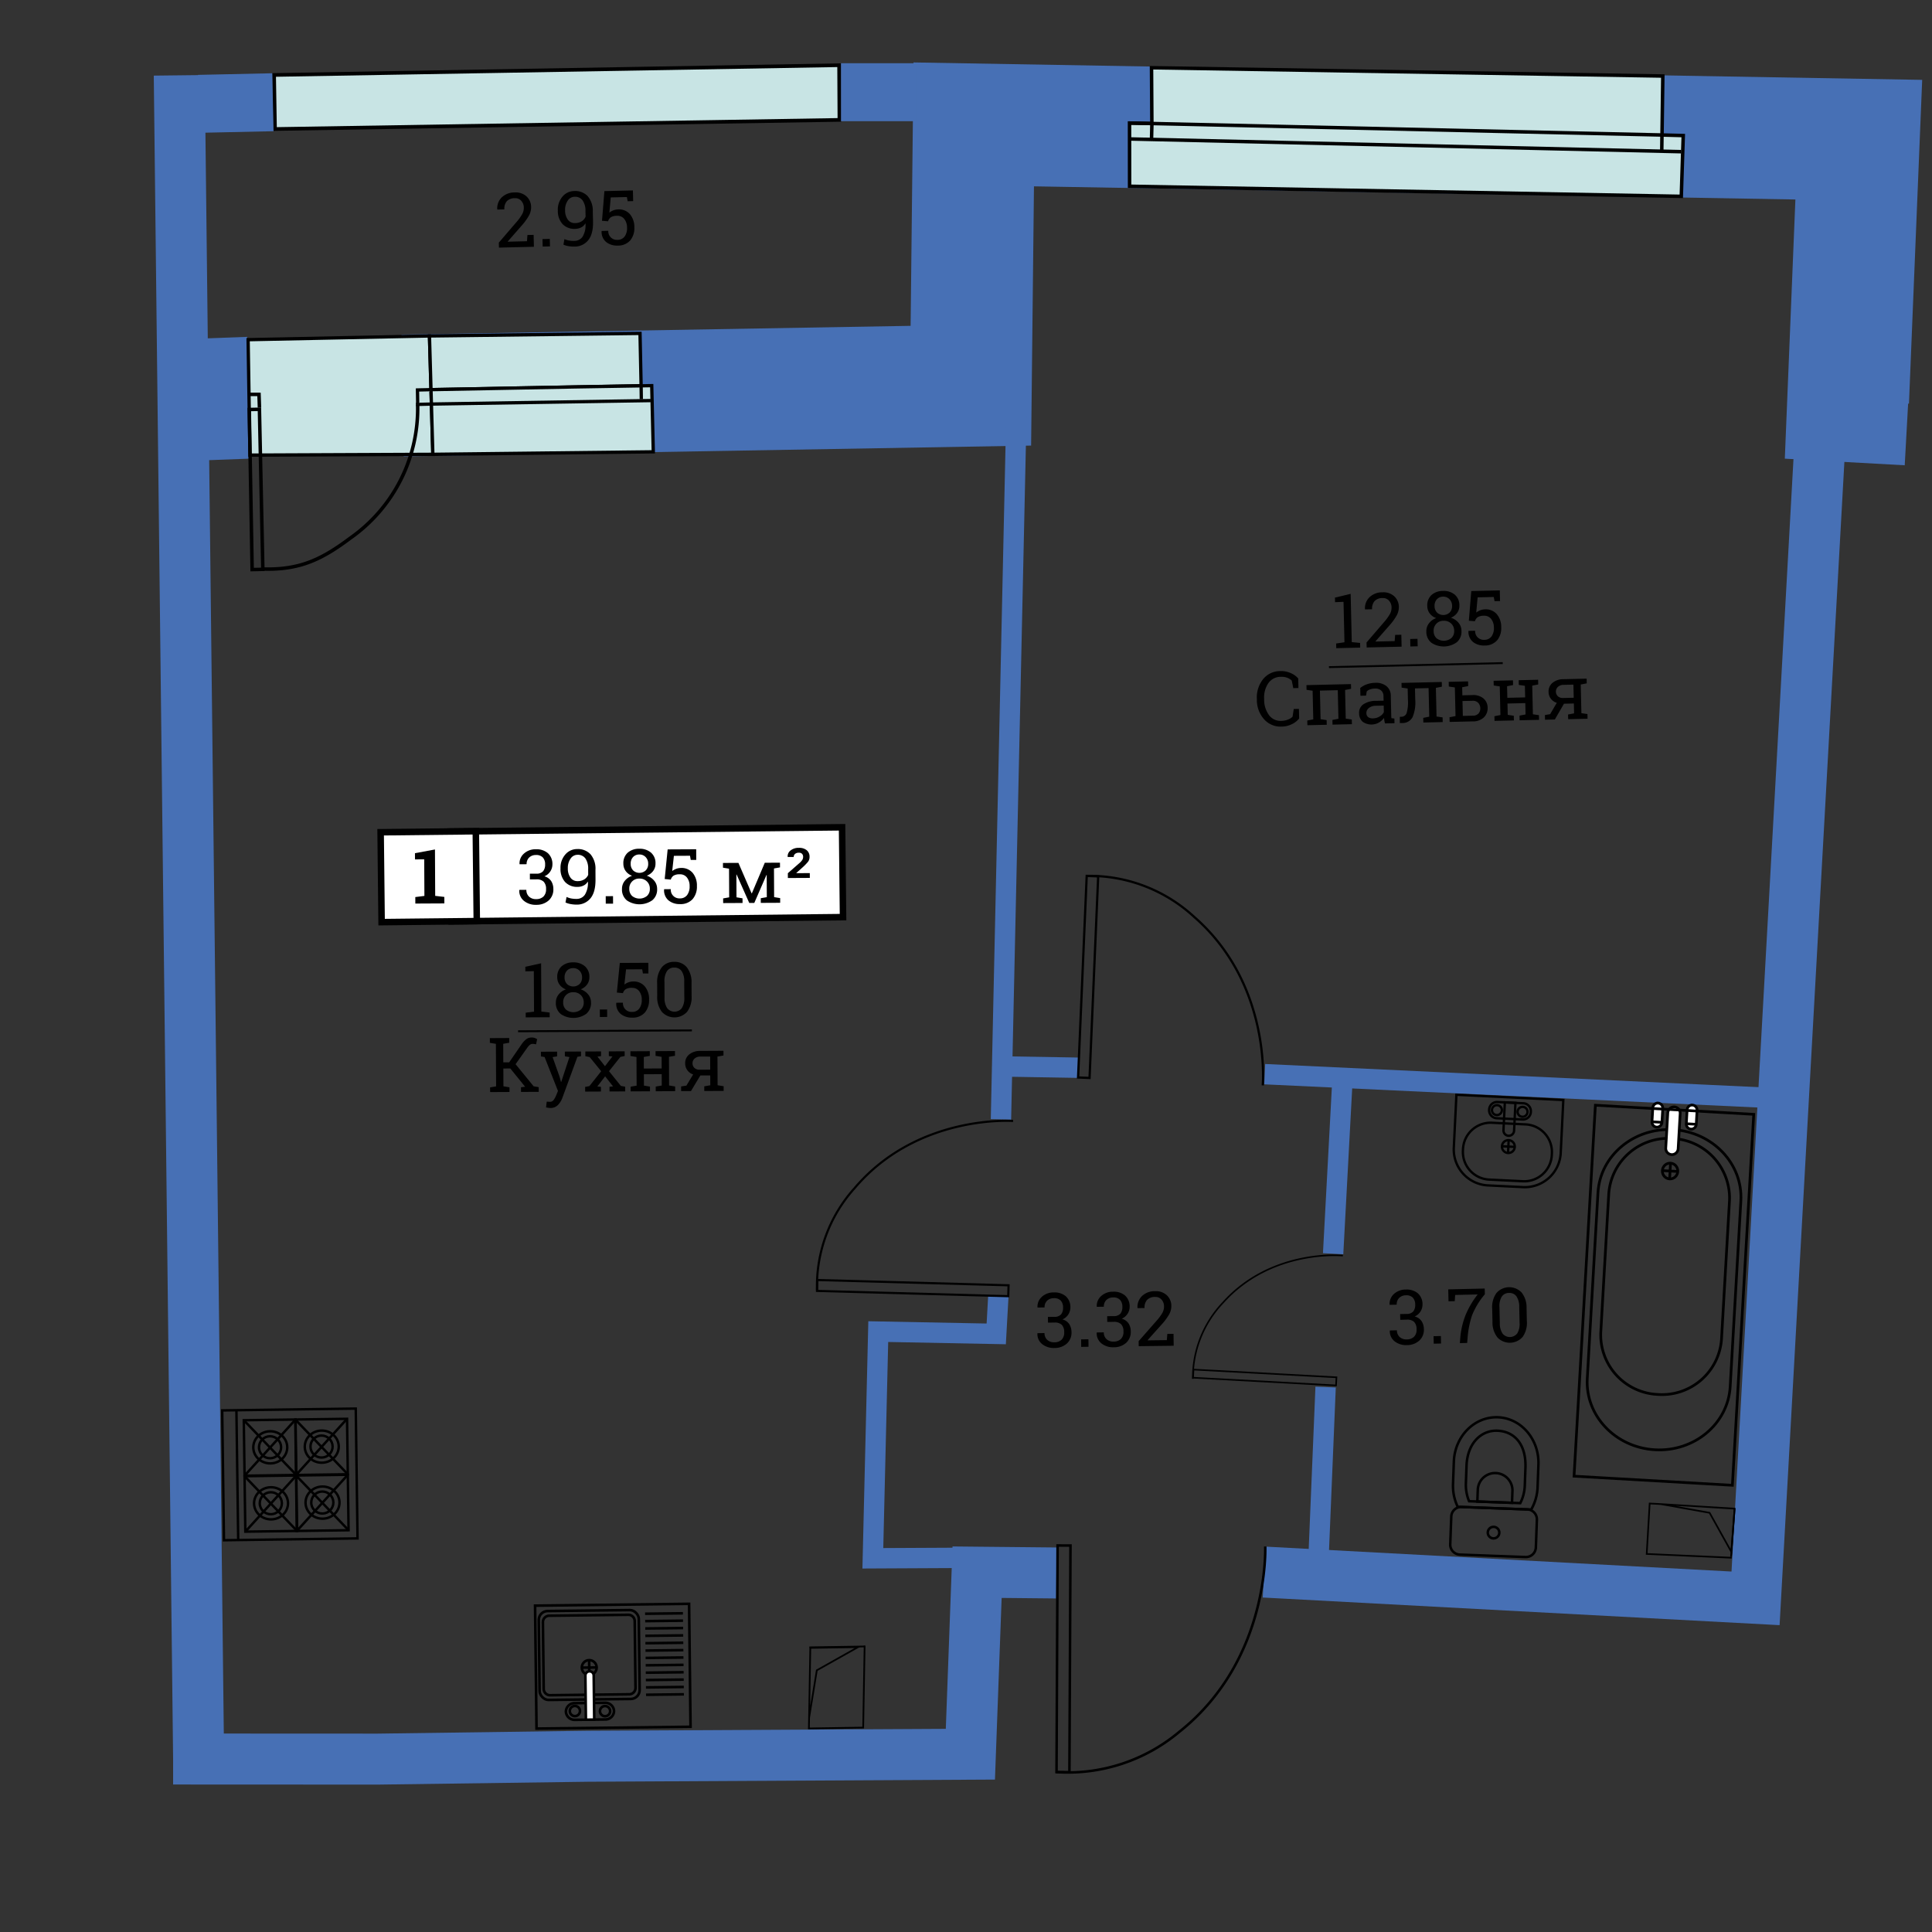 <svg id="Слой_1" data-name="Слой 1" xmlns="http://www.w3.org/2000/svg" viewBox="0 0 600 600"><rect x="0" y="0" width="600" height="600" fill="#333333" stroke="none"/><defs><style>.cls-1,.cls-10,.cls-11,.cls-12,.cls-14,.cls-15,.cls-16,.cls-17,.cls-18,.cls-2,.cls-20,.cls-22,.cls-24,.cls-25,.cls-26,.cls-3,.cls-7,.cls-8,.cls-9{fill:none;}.cls-1,.cls-2,.cls-26,.cls-3{stroke:#4770b5;}.cls-1,.cls-10,.cls-11,.cls-12,.cls-13,.cls-14,.cls-15,.cls-16,.cls-17,.cls-18,.cls-19,.cls-2,.cls-20,.cls-22,.cls-23,.cls-24,.cls-25,.cls-26,.cls-3,.cls-4,.cls-5,.cls-6,.cls-7,.cls-8,.cls-9{stroke-miterlimit:10;}.cls-1{stroke-width:37.826px;}.cls-2{stroke-width:15.833px;}.cls-3{stroke-width:6.322px;}.cls-4,.cls-5,.cls-6{fill:#c8e4e4;}.cls-10,.cls-11,.cls-12,.cls-13,.cls-14,.cls-15,.cls-16,.cls-17,.cls-18,.cls-19,.cls-20,.cls-22,.cls-23,.cls-24,.cls-25,.cls-4,.cls-5,.cls-6,.cls-7,.cls-8,.cls-9{stroke:#000;}.cls-4{stroke-width:1.135px;}.cls-5{stroke-width:1.081px;}.cls-6{stroke-width:1.024px;}.cls-7{stroke-width:1.081px;}.cls-8{stroke-width:1.088px;}.cls-9{stroke-width:0.786px;}.cls-10{stroke-width:0.7px;}.cls-11{stroke-width:0.664px;}.cls-12,.cls-13{stroke-width:0.84px;}.cls-13,.cls-19,.cls-21,.cls-23{fill:#fff;}.cls-14{stroke-width:0.774px;}.cls-15{stroke-width:0.728px;}.cls-16{stroke-width:0.519px;}.cls-17{stroke-width:0.756px;}.cls-18,.cls-19{stroke-width:0.805px;}.cls-20{stroke-width:0.535px;}.cls-22,.cls-23{stroke-width:2.021px;}.cls-24{stroke-width:0.594px;}.cls-25{stroke-width:0.496px;}.cls-26{stroke-width:18px;}</style></defs><title>aviator_k8_s2_e1_39_85_R</title><polyline class="cls-1" points="125.027 122.826 301.511 119.786 302.403 38.632 577.264 43.378 573.948 124.586 592.57 125.613"/><line class="cls-1" x1="56.295" y1="124.288" x2="77.45" y2="123.517"/><line class="cls-2" x1="61.679" y1="546.31" x2="55.673" y2="23.393"/><polyline class="cls-2" points="53.765 546.281 117.25 546.31 182.667 545.417 301.361 544.789 303.442 488.257 328.079 488.5"/><polyline class="cls-2" points="392.573 488.218 545.204 496.381 565.342 134.82"/><polyline class="cls-3" points="296.577 483.813 271.071 483.94 272.751 413.542 309.39 414.251 310.043 402.545"/><line class="cls-3" x1="310.856" y1="347.625" x2="315.642" y2="129.08"/><line class="cls-3" x1="313.203" y1="331.229" x2="334.937" y2="331.589"/><line class="cls-3" x1="392.766" y1="333.592" x2="550.5" y2="341"/><line class="cls-3" x1="409.541" y1="482.301" x2="411.682" y2="430.768"/><line class="cls-3" x1="414.015" y1="389.355" x2="417.096" y2="331.886"/><polygon class="cls-4" points="85.125 23.281 85.404 40.064 260.689 37.234 260.595 20.25 85.125 23.281"/><polygon class="cls-5" points="522.139 60.971 522.751 42.099 516.154 41.926 516.402 23.615 357.615 21.038 357.724 38.365 350.784 38.209 350.802 57.841 522.139 60.971"/><line class="cls-5" x1="515.806" y1="41.918" x2="350.784" y2="38.209"/><line class="cls-5" x1="522.096" y1="47.11" x2="350.788" y2="43.155"/><line class="cls-5" x1="516.139" y1="42.128" x2="516.069" y2="47.193"/><line class="cls-5" x1="357.735" y1="38.505" x2="357.621" y2="43.024"/><polygon class="cls-6" points="77.624 141.336 134.425 141.091 133.375 104.336 77.055 105.493 77.624 141.336"/><polygon class="cls-6" points="133.851 121.01 199.102 119.771 198.763 103.544 133.375 104.336 133.851 121.01"/><polygon class="cls-6" points="134.425 141.091 202.885 140.314 202.401 119.764 178.47 120.163 133.851 121.01 134.425 141.091"/><polyline class="cls-6" points="202.059 124.403 133.979 125.483 129.206 125.603"/><line class="cls-6" x1="199.108" y1="119.954" x2="199.164" y2="123.985"/><polyline class="cls-6" points="133.851 121.01 129.652 121.107 129.725 125.718"/><path class="cls-7" d="M129.706,125.718a49.151,49.151,0,0,1-20.928,41.4c-8.773,6.565-15.635,9.962-27.137,9.594"/><polygon class="cls-7" points="78.305 176.884 81.628 176.816 80.569 127.113 77.419 127.177 78.305 176.884"/><polyline class="cls-8" points="80.58 126.612 80.437 122.487 77.334 122.468"/><path class="cls-9" d="M392.931,480.27s1.484,35.231-26.639,57.526a53.879,53.879,0,0,1-38.213,12.549"/><rect class="cls-9" x="295.093" y="513.161" width="70.379" height="4.007" transform="translate(-186.435 843.013) rotate(-89.73)"/><path class="cls-10" d="M392.165,337.075s2.809-31.267-21.257-52.282a47.967,47.967,0,0,0-33.451-12.775"/><rect class="cls-10" x="306.6" y="301.612" width="62.658" height="3.568" transform="translate(20.357 628.039) rotate(-87.549)"/><path class="cls-11" d="M314.624,348.127s-29.684-2.211-49.26,20.91a45.482,45.482,0,0,0-11.628,31.9"/><rect class="cls-11" x="281.786" y="370.329" width="3.383" height="59.411" transform="translate(-124.208 672.393) rotate(-88.423)"/><path class="cls-12" d="M519.648,350.831c12.256.7,21.654,10.612,20.992,22.128l-3.319,57.7c-.662,11.517-11.134,20.281-23.39,19.576h0c-12.256-.7-21.654-10.612-20.992-22.129l3.319-57.7c.662-11.516,11.134-20.28,23.39-19.575Z"/><path class="cls-12" d="M519.406,353.573a18.529,18.529,0,0,1,17.7,19.321l-2.474,43a18.529,18.529,0,0,1-19.794,17.164h0a18.529,18.529,0,0,1-17.7-19.32l2.474-43a18.529,18.529,0,0,1,19.794-17.165Z"/><path class="cls-13" d="M519.981,343.766a1.947,1.947,0,0,1,1.81,2.074l-.626,10.88a1.947,1.947,0,0,1-2.036,1.853h0a1.947,1.947,0,0,1-1.81-2.074l.626-10.88a1.947,1.947,0,0,1,2.036-1.853Z"/><path class="cls-13" d="M514.926,342.571a1.564,1.564,0,0,1,1.454,1.666l-.248,4.314a1.564,1.564,0,0,1-1.635,1.489h0a1.564,1.564,0,0,1-1.454-1.666l.248-4.314a1.564,1.564,0,0,1,1.635-1.488Z"/><line class="cls-12" x1="513.043" y1="348.373" x2="516.132" y2="348.551"/><path class="cls-13" d="M525.581,343.184a1.564,1.564,0,0,1,1.454,1.666l-.248,4.314a1.564,1.564,0,0,1-1.635,1.489h0a1.564,1.564,0,0,1-1.454-1.666l.248-4.314a1.564,1.564,0,0,1,1.635-1.488Z"/><line class="cls-12" x1="523.697" y1="348.986" x2="526.786" y2="349.164"/><ellipse class="cls-12" cx="518.656" cy="363.677" rx="2.451" ry="2.4" transform="translate(125.796 860.594) rotate(-86.708)"/><line class="cls-12" x1="516.261" y1="363.54" x2="521.052" y2="363.815"/><line class="cls-12" x1="518.516" y1="366.124" x2="518.797" y2="361.231"/><rect class="cls-12" x="459.038" y="377.625" width="115.391" height="49.254" transform="translate(85.472 895.034) rotate(-86.708)"/><path class="cls-14" d="M475.527,468.809a15.091,15.091,0,0,0,1.985-6.966l.26-6.975c.293-7.86-5.349-14.452-12.6-14.722s-13.37,5.882-13.664,13.743l-.26,6.975a15.092,15.092,0,0,0,1.46,7.094Z"/><path class="cls-14" d="M472.134,466.81a13.106,13.106,0,0,0,1.406-5.481l.2-5.482c.284-7.62-3.678-11.339-8.73-11.527s-9.306,3.921-9.564,10.845l-.2,5.482a13.1,13.1,0,0,0,.993,5.57Z"/><path class="cls-14" d="M469.567,466.714l.136-3.658a5.385,5.385,0,0,0-10.763-.4l-.136,3.658Z"/><path class="cls-14" d="M453.315,482.792a3.1,3.1,0,0,1-2.928-3.263l.317-8.492A3.1,3.1,0,0,1,453.866,468l20.5.765a3.1,3.1,0,0,1,2.928,3.263l-.317,8.492a3.1,3.1,0,0,1-3.163,3.036Z"/><circle class="cls-14" cx="463.833" cy="475.967" r="1.795" transform="translate(-29.091 921.737) rotate(-87.864)"/><path class="cls-15" d="M474.056,349.207a8.592,8.592,0,0,1,7.882,9.234h0a8.592,8.592,0,0,1-8.749,8.417l-10.966-.538a8.592,8.592,0,0,1-7.882-9.234h0a8.592,8.592,0,0,1,8.749-8.417Z"/><circle class="cls-15" cx="468.433" cy="356.081" r="1.999" transform="translate(89.809 806.488) rotate(-87.189)"/><line class="cls-15" x1="466.437" y1="355.983" x2="470.429" y2="356.179"/><line class="cls-15" x1="468.335" y1="358.077" x2="468.531" y2="354.084"/><path class="cls-15" d="M473.142,342.633a2.468,2.468,0,0,1,2.281,2.64h0a2.468,2.468,0,0,1-2.528,2.4l-8.148-.4a2.468,2.468,0,0,1-2.281-2.64h0a2.468,2.468,0,0,1,2.529-2.4Z"/><circle class="cls-15" cx="464.881" cy="344.755" r="1.543" transform="translate(97.743 792.17) rotate(-87.189)"/><circle class="cls-15" cx="472.842" cy="345.288" r="1.543" transform="translate(104.782 800.628) rotate(-87.189)"/><path class="cls-15" d="M467.343,342.348l-.425,8.65a1.648,1.648,0,0,0,3.292.162l.425-8.65Z"/><path class="cls-15" d="M451.507,356.174a11.178,11.178,0,0,0,10.334,11.952l11.41.56A11.178,11.178,0,0,0,484.707,357.8l.794-16.18-33.2-1.63Z"/><polyline class="cls-16" points="515.767 467.101 530.927 469.811 537.683 481.942 538.702 468.528 515.029 467.064 512.318 466.927 511.4 482.594 537.817 483.77"/><line class="cls-16" x1="538.702" y1="468.528" x2="537.591" y2="483.509"/><rect class="cls-17" x="69.281" y="437.731" width="41.482" height="40.322" transform="translate(-6.266 1.276) rotate(-0.785)"/><line class="cls-17" x1="73.974" y1="478.276" x2="73.421" y2="437.957"/><rect class="cls-17" x="92.06" y="458.117" width="16.076" height="17.224" transform="translate(-6.386 1.415) rotate(-0.785)"/><ellipse class="cls-17" cx="100.164" cy="466.648" rx="5.274" ry="4.99" transform="translate(-6.385 1.416) rotate(-0.785)"/><ellipse class="cls-17" cx="100.097" cy="466.625" rx="3.436" ry="3.416" transform="translate(-6.384 1.415) rotate(-0.785)"/><line class="cls-17" x1="108.253" y1="475.231" x2="91.943" y2="458.228"/><line class="cls-17" x1="92.179" y1="475.451" x2="108.017" y2="458.008"/><rect class="cls-17" x="76.068" y="458.337" width="16.076" height="17.224" transform="translate(-6.39 1.196) rotate(-0.785)"/><ellipse class="cls-17" cx="84.173" cy="466.868" rx="5.274" ry="4.99" transform="translate(-6.389 1.197) rotate(-0.785)"/><ellipse class="cls-17" cx="84.105" cy="466.844" rx="3.436" ry="3.416" transform="translate(-6.389 1.196) rotate(-0.785)"/><line class="cls-17" x1="92.262" y1="475.45" x2="75.951" y2="458.448"/><line class="cls-17" x1="76.187" y1="475.67" x2="92.026" y2="458.227"/><rect class="cls-17" x="91.822" y="440.735" width="16.076" height="17.224" transform="translate(-6.148 1.41) rotate(-0.785)"/><ellipse class="cls-17" cx="99.926" cy="449.266" rx="5.274" ry="4.99" transform="translate(-6.147 1.411) rotate(-0.785)"/><ellipse class="cls-17" cx="99.858" cy="449.242" rx="3.436" ry="3.416" transform="translate(-6.146 1.41) rotate(-0.785)"/><line class="cls-17" x1="108.015" y1="457.848" x2="91.704" y2="440.846"/><line class="cls-17" x1="91.94" y1="458.068" x2="107.779" y2="440.625"/><rect class="cls-17" x="75.83" y="440.954" width="16.076" height="17.224" transform="translate(-6.152 1.191) rotate(-0.785)"/><ellipse class="cls-17" cx="83.934" cy="449.485" rx="5.274" ry="4.99" transform="translate(-6.151 1.192) rotate(-0.785)"/><ellipse class="cls-17" cx="83.867" cy="449.461" rx="3.436" ry="3.416" transform="translate(-6.151 1.191) rotate(-0.785)"/><line class="cls-17" x1="92.023" y1="458.067" x2="75.713" y2="441.065"/><line class="cls-17" x1="75.949" y1="458.287" x2="91.787" y2="440.844"/><rect class="cls-18" x="166.395" y="498.364" width="47.835" height="38.187" transform="translate(-6.1 2.284) rotate(-0.677)"/><line class="cls-18" x1="212.091" y1="501.025" x2="200.336" y2="501.163"/><line class="cls-18" x1="212.118" y1="503.312" x2="200.363" y2="503.451"/><line class="cls-18" x1="212.145" y1="505.599" x2="200.39" y2="505.738"/><line class="cls-18" x1="212.172" y1="507.887" x2="200.417" y2="508.026"/><line class="cls-18" x1="212.199" y1="510.174" x2="200.444" y2="510.313"/><line class="cls-18" x1="212.226" y1="512.462" x2="200.471" y2="512.6"/><line class="cls-18" x1="212.253" y1="514.749" x2="200.498" y2="514.888"/><line class="cls-18" x1="212.28" y1="517.037" x2="200.525" y2="517.175"/><line class="cls-18" x1="212.307" y1="519.324" x2="200.552" y2="519.463"/><line class="cls-18" x1="212.334" y1="521.611" x2="200.579" y2="521.75"/><line class="cls-18" x1="212.361" y1="523.899" x2="200.606" y2="524.038"/><line class="cls-18" x1="212.388" y1="526.186" x2="200.633" y2="526.325"/><rect class="cls-18" x="167.448" y="500.173" width="31.072" height="27.606" rx="2.758" ry="2.758" transform="translate(-6.059 2.198) rotate(-0.677)"/><path class="cls-18" d="M170.9,526.464a1.98,1.98,0,0,1-2.048-1.907l-.246-20.826a1.98,1.98,0,0,1,2-1.954l24.463-.289a1.979,1.979,0,0,1,2.048,1.907l.246,20.826a1.98,1.98,0,0,1-2,1.954Z"/><circle class="cls-18" cx="182.99" cy="517.875" r="2.311" transform="translate(-6.105 2.198) rotate(-0.677)"/><line class="cls-18" x1="185.301" y1="517.847" x2="180.679" y2="517.902"/><line class="cls-18" x1="182.963" y1="515.564" x2="183.017" y2="520.185"/><path class="cls-18" d="M178.547,534.111a2.688,2.688,0,0,1-2.8-2.558h0a2.688,2.688,0,0,1,2.744-2.625l9.4-.111a2.688,2.688,0,0,1,2.8,2.559h0A2.687,2.687,0,0,1,187.947,534Z"/><circle class="cls-18" cx="187.904" cy="531.409" r="1.583" transform="translate(-6.265 2.257) rotate(-0.677)"/><circle class="cls-18" cx="178.536" cy="531.374" r="1.583" transform="translate(-6.265 2.146) rotate(-0.677)"/><path class="cls-19" d="M184.544,534.04l-.162-13.718a1.293,1.293,0,1,0-2.586.031l.162,13.718Z"/><polyline class="cls-20" points="251.267 533.468 253.67 518.727 266.47 511.529 251.649 511.764 251.255 534.178 251.209 536.789 268.07 536.521 268.518 511.045"/><line class="cls-20" x1="251.377" y1="511.597" x2="268.513" y2="511.326"/><rect class="cls-21" x="140.09" y="257.575" width="121.575" height="27.908" transform="translate(-2.925 2.188) rotate(-0.62)"/><rect class="cls-22" x="140.09" y="257.575" width="121.575" height="27.908" transform="translate(-2.925 2.188) rotate(-0.62)"/><rect class="cls-23" x="118.358" y="258.304" width="29.561" height="27.916" transform="translate(-2.937 1.456) rotate(-0.62)"/><line class="cls-24" x1="160.888" y1="320.271" x2="214.873" y2="319.998"/><path d="M128.977,278.592l2.827-.357-.057-11.356-2.865.014-.01-1.926,6.211-1.155.073,14.406,2.836.329.01,2.016-9.013.045Z"/><path d="M164.556,271.335l1.984-.01a2.659,2.659,0,0,0,2.133-.765,3.212,3.212,0,0,0,.617-2.109,3.052,3.052,0,0,0-.729-2.181,2.765,2.765,0,0,0-2.109-.739,2.93,2.93,0,0,0-2.123.786,2.759,2.759,0,0,0-.786,2.073l-2.179.011-.021-.068A4.036,4.036,0,0,1,162.7,265.1a5.282,5.282,0,0,1,3.74-1.349,5.366,5.366,0,0,1,3.716,1.216,4.511,4.511,0,0,1,1.4,3.523,3.951,3.951,0,0,1-.612,2.072,4.021,4.021,0,0,1-1.876,1.582,3.713,3.713,0,0,1,2.145,1.541,4.586,4.586,0,0,1,.635,2.372,4.529,4.529,0,0,1-1.48,3.612A5.63,5.63,0,0,1,166.531,281a5.745,5.745,0,0,1-3.806-1.221,3.976,3.976,0,0,1-1.458-3.349l.031-.069,2.169-.011a2.783,2.783,0,0,0,.823,2.1,3.067,3.067,0,0,0,2.231.775,3.137,3.137,0,0,0,2.255-.8,3.062,3.062,0,0,0,.806-2.315,3.162,3.162,0,0,0-.74-2.292,3.1,3.1,0,0,0-2.294-.722l-1.984.01Z"/><path d="M179.039,279.162a3.078,3.078,0,0,0,2.579-1.264,6.853,6.853,0,0,0,.961-4.031l-.043-.058A3.059,3.059,0,0,1,181.251,275a4.048,4.048,0,0,1-1.861.426,5.055,5.055,0,0,1-3.881-1.495,6.021,6.021,0,0,1-1.436-4.251,6.186,6.186,0,0,1,1.493-4.308,4.786,4.786,0,0,1,3.67-1.691,5.352,5.352,0,0,1,4.151,1.62,6.934,6.934,0,0,1,1.539,4.847l.015,3.029q.02,3.926-1.591,5.834a5.378,5.378,0,0,1-4.3,1.921,9.952,9.952,0,0,1-1.79-.16,6.369,6.369,0,0,1-1.644-.5l.334-1.717a6.029,6.029,0,0,0,1.438.468A8.208,8.208,0,0,0,179.039,279.162Zm.342-5.522a3.8,3.8,0,0,0,2.087-.549,3.184,3.184,0,0,0,1.2-1.389l-.009-1.773a5.531,5.531,0,0,0-.867-3.347,2.879,2.879,0,0,0-2.475-1.117,2.567,2.567,0,0,0-2.115,1.187,4.927,4.927,0,0,0-.856,3.018,4.74,4.74,0,0,0,.822,2.893A2.592,2.592,0,0,0,179.381,273.64Z"/><path d="M190.393,280.635l-2.269.011-.012-2.327,2.269-.011Z"/><path d="M203.57,268.178a3.718,3.718,0,0,1-.722,2.3,4.359,4.359,0,0,1-1.987,1.477,5.033,5.033,0,0,1,2.33,1.582,3.857,3.857,0,0,1,.883,2.492,4.307,4.307,0,0,1-1.5,3.559,6.951,6.951,0,0,1-7.894.04,4.328,4.328,0,0,1-1.517-3.544,3.9,3.9,0,0,1,.842-2.5,4.889,4.889,0,0,1,2.293-1.605,4.2,4.2,0,0,1-1.976-1.457,3.808,3.808,0,0,1-.729-2.292,4.322,4.322,0,0,1,1.35-3.421,5.251,5.251,0,0,1,3.593-1.221,5.344,5.344,0,0,1,3.616,1.185A4.256,4.256,0,0,1,203.57,268.178Zm-1.755,7.814a3.042,3.042,0,0,0-.919-2.259,3.177,3.177,0,0,0-2.311-.88,3.021,3.021,0,0,0-3.15,3.172,2.918,2.918,0,0,0,.882,2.238,3.684,3.684,0,0,0,4.623-.029A2.894,2.894,0,0,0,201.815,275.992Zm-.514-7.755a2.871,2.871,0,0,0-.786-2.059,2.6,2.6,0,0,0-1.967-.808,2.568,2.568,0,0,0-1.949.8,2.932,2.932,0,0,0-.733,2.1,2.826,2.826,0,0,0,.76,2.044,2.886,2.886,0,0,0,3.926-.02A2.789,2.789,0,0,0,201.3,268.237Z"/><path d="M214.52,267.062l-.228-1.3-5.008.025-.52,4.715a5.029,5.029,0,0,1,1.168-.655,4.336,4.336,0,0,1,1.5-.293,4.514,4.514,0,0,1,3.649,1.491,6.075,6.075,0,0,1,1.351,4.115,5.909,5.909,0,0,1-1.33,4.065,5,5,0,0,1-3.94,1.55,5.39,5.39,0,0,1-3.547-1.148,4.039,4.039,0,0,1-1.368-3.413l.021-.069,2.053-.01A2.664,2.664,0,0,0,211.155,279a2.686,2.686,0,0,0,2.232-1.024,4.406,4.406,0,0,0,.778-2.78,4.2,4.2,0,0,0-.81-2.65,2.654,2.654,0,0,0-2.222-1.023,3.584,3.584,0,0,0-1.94.416,2.283,2.283,0,0,0-.875,1.234l-1.89-.186.919-9.2,8.86-.045.017,3.314Z"/><path d="M233.423,277.447h.069l4.021-9.509,2.844-.014,1.873-.009.007,1.462-1.872.331.045,8.9,1.875.312.007,1.451-6.021.03-.007-1.451,1.877-.331-.035-6.876-.069-.021-3.782,8.689-1.567.008-3.934-8.835-.068.021.036,7.061,1.875.312.007,1.451-6.021.03-.007-1.451,1.877-.331-.045-8.9-1.88-.312L224.52,268l1.879-.009,2.923-.015Z"/><path d="M251.5,272.643l-6.818.034-.008-1.493,3.468-3.036a4.873,4.873,0,0,0,1.034-1.119,1.836,1.836,0,0,0,.243-.925,1.332,1.332,0,0,0-.327-.932,1.273,1.273,0,0,0-.994-.354,1.772,1.772,0,0,0-1.191.375,1.2,1.2,0,0,0-.412.947l-1.858.009-.021-.068a2.26,2.26,0,0,1,.887-1.952,3.914,3.914,0,0,1,2.587-.82,3.67,3.67,0,0,1,2.436.727,2.57,2.57,0,0,1,.886,2.069,2.447,2.447,0,0,1-.509,1.57,17.747,17.747,0,0,1-1.838,1.862l-1.755,1.566.027.068,4.153-.021Z"/><path d="M163.259,314.5l2.589-.335-.063-12.565-2.633.061-.007-1.42,4.9-1.08.076,14.992,2.582.309.007,1.451-7.441.038Z"/><path d="M183.035,303.464a3.718,3.718,0,0,1-.722,2.3,4.359,4.359,0,0,1-1.987,1.477,5.033,5.033,0,0,1,2.33,1.582,3.857,3.857,0,0,1,.883,2.492,4.307,4.307,0,0,1-1.5,3.559,6.951,6.951,0,0,1-7.894.04,4.328,4.328,0,0,1-1.517-3.544,3.9,3.9,0,0,1,.842-2.5,4.889,4.889,0,0,1,2.293-1.605,4.2,4.2,0,0,1-1.976-1.457,3.808,3.808,0,0,1-.729-2.292,4.322,4.322,0,0,1,1.35-3.421A5.251,5.251,0,0,1,178,298.872a5.344,5.344,0,0,1,3.616,1.185A4.256,4.256,0,0,1,183.035,303.464Zm-1.755,7.814a3.042,3.042,0,0,0-.919-2.259,3.177,3.177,0,0,0-2.311-.88,3.021,3.021,0,0,0-3.15,3.172,2.918,2.918,0,0,0,.882,2.238,3.684,3.684,0,0,0,4.623-.029A2.894,2.894,0,0,0,181.281,311.278Zm-.514-7.755a2.871,2.871,0,0,0-.786-2.059,2.6,2.6,0,0,0-1.967-.808,2.568,2.568,0,0,0-1.949.8,2.932,2.932,0,0,0-.733,2.1,2.826,2.826,0,0,0,.76,2.044,2.886,2.886,0,0,0,3.926-.02A2.789,2.789,0,0,0,180.766,303.523Z"/><path d="M188.56,315.827l-2.269.011-.012-2.327,2.269-.011Z"/><path d="M199.663,302.32l-.228-1.3-5.008.025-.52,4.715a5.029,5.029,0,0,1,1.168-.655,4.336,4.336,0,0,1,1.5-.293,4.514,4.514,0,0,1,3.649,1.491,6.075,6.075,0,0,1,1.351,4.115,5.909,5.909,0,0,1-1.33,4.065,5,5,0,0,1-3.94,1.55,5.39,5.39,0,0,1-3.547-1.148,4.039,4.039,0,0,1-1.368-3.413l.021-.069,2.053-.01a2.664,2.664,0,0,0,2.832,2.867,2.686,2.686,0,0,0,2.232-1.024,4.406,4.406,0,0,0,.778-2.78,4.2,4.2,0,0,0-.81-2.65,2.654,2.654,0,0,0-2.222-1.023,3.584,3.584,0,0,0-1.94.416,2.283,2.283,0,0,0-.875,1.234l-1.89-.186.919-9.2,8.86-.045.017,3.314Z"/><path d="M214.781,309.3a7.5,7.5,0,0,1-1.4,4.931,5.309,5.309,0,0,1-7.81.034,7.459,7.459,0,0,1-1.465-4.911l-.02-3.974a7.5,7.5,0,0,1,1.405-4.931,4.792,4.792,0,0,1,3.886-1.74,4.849,4.849,0,0,1,3.924,1.7,7.5,7.5,0,0,1,1.46,4.916Zm-2.292-4.448a5.6,5.6,0,0,0-.8-3.273,2.65,2.65,0,0,0-2.3-1.086,2.609,2.609,0,0,0-2.264,1.109,5.644,5.644,0,0,0-.77,3.281l.025,4.918a5.607,5.607,0,0,0,.813,3.284,2.9,2.9,0,0,0,4.565-.018,5.724,5.724,0,0,0,.759-3.3Z"/><path d="M152.2,337.705l1.872-.331-.067-13.2-1.875-.312-.007-1.462,6.016-.03.007,1.462-1.872.331.029,5.763,1.826-.009,3.761-5.47a7.417,7.417,0,0,1,1.611-1.765,2.8,2.8,0,0,1,1.6-.472,2.725,2.725,0,0,1,.919.127,4.3,4.3,0,0,1,.788.381l-.324,1.6c-.206-.036-.391-.067-.549-.092a2.763,2.763,0,0,0-.465-.04,1.46,1.46,0,0,0-.911.29,4.874,4.874,0,0,0-.866.986l-3.579,5.037,5.607,6.853,1.579.277.007,1.451-5.5.028-.007-1.451,1.276-.165-4.593-5.666-2.164.011.028,5.525,1.875.312.007,1.451-6.016.03Z"/><path d="M180.442,328.022l-1.118.18-4.675,12.752a6.424,6.424,0,0,1-1.35,2.192,3.124,3.124,0,0,1-2.375.946,4.893,4.893,0,0,1-.692-.06c-.285-.041-.5-.082-.655-.118l.218-1.785a4.112,4.112,0,0,1,.412.019c.317.025.517.034.6.034a1.389,1.389,0,0,0,1.174-.634,7.064,7.064,0,0,0,.774-1.45l.532-1.29-4.159-10.544-1.141-.179-.007-1.462,5.029-.025.007,1.462-1.4.239,2.184,6.137.42,1.581h.069l2.552-7.744-1.415-.225-.007-1.462,5.018-.025Z"/><path d="M181.719,337.556l1.334-.271,3.65-4.6-3.579-4.409-1.336-.262-.007-1.462,4.876-.025.007,1.462-1.123.148,2.337,2.98,2.323-3.02-1.119-.121-.007-1.462,4.918-.025.007,1.462-1.334.276-3.534,4.445,3.68,4.562,1.347.257.007,1.451-4.876.025-.007-1.451,1.1-.132-2.454-3.117-2.427,3.142,1.119.121.007,1.451-4.9.025Z"/><path d="M195.792,327.944l-.007-1.462,6.016-.03.007,1.462-1.872.331.018,3.6,5.536-.028-.018-3.6-1.88-.312-.007-1.462,1.879-.009,2.28-.012,1.873-.009.007,1.462-1.872.331.045,8.9,1.875.312.007,1.451-6.032.03-.007-1.451,1.877-.331-.018-3.52-5.536.028.018,3.52,1.875.312.007,1.451-6.016.03-.007-1.451,1.872-.331-.045-8.9Z"/><path d="M218.717,337.37l1.872-.331-.015-3.061-3.071.015-2.92,4.849-3.05.015-.007-1.451,1.635-.251,2.109-3.483a3.546,3.546,0,0,1-2.482-3.465,3.419,3.419,0,0,1,1.263-2.751,5.327,5.327,0,0,1,3.493-1.084l5.261-.027,1.873-.009.007,1.462-1.872.331.045,8.9,1.875.312.007,1.451-6.016.03Zm-3.651-7.148a1.96,1.96,0,0,0,.577,1.411,2.266,2.266,0,0,0,1.7.577l3.219-.016-.021-4.074-2.992.015a2.568,2.568,0,0,0-1.86.627A1.968,1.968,0,0,0,215.066,330.222Z"/><line class="cls-24" x1="412.721" y1="207.182" x2="466.692" y2="205.933"/><path d="M414.952,199.846l2.583-.382-.291-12.561-2.631.108-.033-1.419,4.877-1.169.347,14.988,2.587.262.034,1.451-7.439.172Z"/><path d="M424.429,201.078l-.036-1.556,5.351-6.226a15.554,15.554,0,0,0,1.939-2.663,4.112,4.112,0,0,0,.477-1.99,3.12,3.12,0,0,0-.787-2.093,2.431,2.431,0,0,0-1.967-.815,3.319,3.319,0,0,0-2.533.945,3.58,3.58,0,0,0-.76,2.53l-2.179.05-.023-.068a4.721,4.721,0,0,1,1.351-3.673,5.632,5.632,0,0,1,4.1-1.568A4.909,4.909,0,0,1,433,185.187a4.489,4.489,0,0,1,1.423,3.324,5.361,5.361,0,0,1-.749,2.757,18.119,18.119,0,0,1-2.216,3.013l-4.3,4.9.022.058,5.951-.138.14-1.93,1.926-.045.086,3.7Z"/><path d="M440.272,200.712l-2.269.053-.054-2.327,2.269-.053Z"/><path d="M453.222,188.018a3.718,3.718,0,0,1-.68,2.312,4.359,4.359,0,0,1-1.96,1.513,5.033,5.033,0,0,1,2.358,1.54,3.857,3.857,0,0,1,.928,2.475,4.307,4.307,0,0,1-1.432,3.586,6.951,6.951,0,0,1-7.892.183,4.328,4.328,0,0,1-1.58-3.516,3.9,3.9,0,0,1,.8-2.515,4.889,4.889,0,0,1,2.263-1.646,4.2,4.2,0,0,1-2-1.421,3.808,3.808,0,0,1-.771-2.278,4.322,4.322,0,0,1,1.287-3.445,5.251,5.251,0,0,1,3.57-1.286,5.344,5.344,0,0,1,3.636,1.119A4.256,4.256,0,0,1,453.222,188.018Zm-1.613,7.844a3.042,3.042,0,0,0-.96-2.242,3.177,3.177,0,0,0-2.326-.838,3.021,3.021,0,0,0-3.092,3.228,2.918,2.918,0,0,0,.922,2.222,3.684,3.684,0,0,0,4.621-.112A2.894,2.894,0,0,0,451.609,195.862Zm-.654-7.744a2.871,2.871,0,0,0-.823-2.045,2.6,2.6,0,0,0-1.981-.772,2.568,2.568,0,0,0-1.934.831,2.932,2.932,0,0,0-.7,2.112,2.826,2.826,0,0,0,.8,2.03,2.886,2.886,0,0,0,3.925-.091A2.789,2.789,0,0,0,450.955,188.118Z"/><path d="M464.15,186.7l-.252-1.3-5.007.116-.434,4.724a5.029,5.029,0,0,1,1.156-.676,4.336,4.336,0,0,1,1.5-.32,4.514,4.514,0,0,1,3.675,1.425,6.075,6.075,0,0,1,1.425,4.09,5.909,5.909,0,0,1-1.257,4.088,5,5,0,0,1-3.911,1.621,5.39,5.39,0,0,1-3.567-1.084,4.039,4.039,0,0,1-1.43-3.387l.02-.069,2.052-.047A2.664,2.664,0,0,0,461,198.7a2.686,2.686,0,0,0,2.213-1.065,4.406,4.406,0,0,0,.727-2.793,4.2,4.2,0,0,0-.858-2.635,2.654,2.654,0,0,0-2.24-.983,3.584,3.584,0,0,0-1.932.451,2.283,2.283,0,0,0-.853,1.25l-1.893-.151.753-9.218,8.858-.205.077,3.313Z"/><path d="M403.243,213.672l-1.6.037-.482-2.364a4.47,4.47,0,0,0-1.382-.855,4.9,4.9,0,0,0-1.928-.3,4.706,4.706,0,0,0-3.971,1.987,7.851,7.851,0,0,0-1.292,4.833l.006.264a8.018,8.018,0,0,0,1.488,4.785,4.429,4.429,0,0,0,3.858,1.816,5.75,5.75,0,0,0,2.06-.407,3.99,3.99,0,0,0,1.42-.9l.372-2.384,1.6-.037.069,2.981a6.24,6.24,0,0,1-2.14,1.712,7.311,7.311,0,0,1-3.338.811,6.793,6.793,0,0,1-5.421-2.292,8.957,8.957,0,0,1-2.23-6.029l-.005-.237a9.057,9.057,0,0,1,1.916-6.141,6.749,6.749,0,0,1,5.341-2.536,7.247,7.247,0,0,1,3.373.666,6.434,6.434,0,0,1,2.217,1.611Z"/><path d="M405.984,223.77l1.865-.365-.206-8.895-1.88-.278-.034-1.461,13.828-.32.034,1.461-1.865.365.206,8.895,1.88.278.034,1.451-6.02.139-.034-1.451,1.871-.365-.206-8.879-5.545.128.206,8.879,1.88.278.034,1.451-6.014.139Z"/><path d="M430.106,224.663c-.076-.336-.136-.636-.179-.9s-.076-.537-.1-.805a5.491,5.491,0,0,1-1.608,1.436,4.7,4.7,0,0,1-5.068-.273,3.5,3.5,0,0,1-1.07-2.651,3.094,3.094,0,0,1,1.366-2.766,7,7,0,0,1,3.908-1.051l2.332-.054-.034-1.451a2.246,2.246,0,0,0-.726-1.715,2.729,2.729,0,0,0-1.94-.594,4.8,4.8,0,0,0-1.493.251,2.872,2.872,0,0,0-1.041.626l-.207,1.314-1.752.041-.056-2.416a6.919,6.919,0,0,1,2.032-1.134,8.263,8.263,0,0,1,2.618-.467,5.191,5.191,0,0,1,3.449,1,3.773,3.773,0,0,1,1.385,3.061l.139,6c0,.158.007.317.016.469s.023.306.042.458l.921.105.034,1.451Zm-3.684-1.572a3.974,3.974,0,0,0,2.045-.591,3.3,3.3,0,0,0,1.3-1.329l-.047-2.047-2.416.056a3.456,3.456,0,0,0-2.185.695,1.928,1.928,0,0,0-.776,1.586,1.54,1.54,0,0,0,.535,1.233A2.3,2.3,0,0,0,426.422,223.091Z"/><path d="M439.435,213.79l.081,3.519a11.525,11.525,0,0,1-.846,5.43,3.512,3.512,0,0,1-3.294,1.8l-.644.015-.008-1.932.469-.027a1.71,1.71,0,0,0,1.671-1.221,11.886,11.886,0,0,0,.382-4.015l-.082-3.535-1.88-.278-.034-1.461,10.631-.246,1.873-.043.034,1.461-1.865.365.206,8.895,1.88.278.034,1.451-6.014.139L442,222.937l1.865-.365-.206-8.879Z"/><path d="M454.049,211.652l.1,4.284,3.081-.071a4.936,4.936,0,0,1,3.466,1.039,3.761,3.761,0,0,1,1.3,2.889,3.91,3.91,0,0,1-1.171,3,4.81,4.81,0,0,1-3.408,1.24l-7.222.167-.034-1.451,1.865-.365-.206-8.895-1.88-.278-.034-1.461,1.873-.043Zm1.873-.043.034,1.461-1.865.365-.041-1.783Zm-1.733,6.1.107,4.622,3.081-.071a2.322,2.322,0,0,0,1.8-.691,2.363,2.363,0,0,0,.543-1.644,2.473,2.473,0,0,0-.624-1.627,2.224,2.224,0,0,0-1.826-.66Z"/><path d="M463.885,212.886l-.034-1.461,6.014-.139.034,1.461-1.865.365.083,3.6,5.534-.128-.083-3.6-1.886-.278-.034-1.461,1.878-.043,2.279-.053,1.873-.043.034,1.461-1.865.365.206,8.895,1.88.278.034,1.451-6.03.14-.034-1.451,1.871-.365-.081-3.519-5.534.128.081,3.519,1.88.278.034,1.451-6.014.139-.034-1.451,1.865-.365-.206-8.895Z"/><path d="M486.976,221.9l1.871-.365-.071-3.06-3.07.071-2.837,4.9-3.049.071-.034-1.451,1.63-.281,2.051-3.521a3.546,3.546,0,0,1-2.544-3.42,3.419,3.419,0,0,1,1.213-2.773,5.308,5.308,0,0,1,3.473-1.147l5.26-.122,1.873-.043.034,1.461-1.865.365.206,8.895,1.88.278.034,1.451-6.02.139Zm-3.774-7.081a1.96,1.96,0,0,0,.6,1.4,2.261,2.261,0,0,0,1.707.546l3.223-.075-.094-4.073-2.991.069a2.559,2.559,0,0,0-1.848.66A1.968,1.968,0,0,0,483.2,214.815Z"/><path d="M154.954,76.9l-.037-1.556,5.347-6.229a15.554,15.554,0,0,0,1.937-2.664,4.112,4.112,0,0,0,.475-1.991,3.12,3.12,0,0,0-.789-2.093,2.431,2.431,0,0,0-1.967-.814,3.319,3.319,0,0,0-2.532.947,3.58,3.58,0,0,0-.758,2.531l-2.179.052-.023-.068a4.721,4.721,0,0,1,1.348-3.674,5.632,5.632,0,0,1,4.1-1.57A4.909,4.909,0,0,1,163.518,61a4.489,4.489,0,0,1,1.425,3.323,5.361,5.361,0,0,1-.747,2.757,18.119,18.119,0,0,1-2.214,3.014L157.686,75l.022.058,5.951-.142.139-1.93,1.926-.046.088,3.7Z"/><path d="M170.8,76.521l-2.269.054-.055-2.327,2.269-.054Z"/><path d="M178.379,74.81a3.071,3.071,0,0,0,2.555-1.312,6.849,6.849,0,0,0,.891-4.049l-.049-.057a3.015,3.015,0,0,1-1.259,1.218,4.086,4.086,0,0,1-1.858.461,5.044,5.044,0,0,1-3.9-1.422,6,6,0,0,1-1.515-4.224,6.161,6.161,0,0,1,1.412-4.336,4.778,4.778,0,0,1,3.637-1.76,5.34,5.34,0,0,1,4.175,1.542,6.909,6.909,0,0,1,1.63,4.818l.072,3.028q.093,3.925-1.476,5.863a5.388,5.388,0,0,1-4.27,2,10.043,10.043,0,0,1-1.792-.126,6.435,6.435,0,0,1-1.653-.473l.307-1.723a5.99,5.99,0,0,0,1.441.441A8.282,8.282,0,0,0,178.379,74.81Zm.238-5.527a3.772,3.772,0,0,0,2.076-.588,3.118,3.118,0,0,0,1.17-1.411l-.042-1.773a5.533,5.533,0,0,0-.924-3.33,2.892,2.892,0,0,0-2.5-1.07,2.569,2.569,0,0,0-2.1,1.227,4.927,4.927,0,0,0-.8,3.033,4.74,4.74,0,0,0,.876,2.877A2.6,2.6,0,0,0,178.617,69.283Z"/><path d="M194.93,62.492l-.247-1.3-5.012.119-.426,4.724a4.888,4.888,0,0,1,1.15-.677,4.336,4.336,0,0,1,1.5-.321,4.525,4.525,0,0,1,3.681,1.422A6.075,6.075,0,0,1,197,70.551a5.911,5.911,0,0,1-1.259,4.089,4.991,4.991,0,0,1-3.9,1.624,5.38,5.38,0,0,1-3.568-1.082,4.042,4.042,0,0,1-1.437-3.386l.025-.069,2.047-.049a2.671,2.671,0,0,0,2.891,2.813A2.669,2.669,0,0,0,194,73.425a4.374,4.374,0,0,0,.731-2.794A4.206,4.206,0,0,0,193.868,68a2.654,2.654,0,0,0-2.24-.981,3.6,3.6,0,0,0-1.932.452,2.31,2.31,0,0,0-.852,1.25l-1.888-.15.747-9.218,8.852-.211.079,3.313Z"/><path d="M325.436,408.982l1.979-.025a2.645,2.645,0,0,0,2.128-.781,3.212,3.212,0,0,0,.6-2.113,3.051,3.051,0,0,0-.739-2.176,2.777,2.777,0,0,0-2.12-.723,2.917,2.917,0,0,0-2.112.8,2.763,2.763,0,0,0-.776,2.078l-2.174.027L322.2,406a4.069,4.069,0,0,1,1.337-3.246,5.291,5.291,0,0,1,3.73-1.376,5.366,5.366,0,0,1,3.725,1.189,4.5,4.5,0,0,1,1.426,3.513,4.033,4.033,0,0,1-2.467,3.672,3.679,3.679,0,0,1,2.156,1.525,4.59,4.59,0,0,1,.657,2.367,4.532,4.532,0,0,1-1.459,3.623,5.62,5.62,0,0,1-3.825,1.362,5.745,5.745,0,0,1-3.815-1.193,3.976,3.976,0,0,1-1.482-3.338l.036-.069L324.38,414a2.8,2.8,0,0,0,.839,2.1,3.075,3.075,0,0,0,2.237.759,3.129,3.129,0,0,0,2.249-.814,3.062,3.062,0,0,0,.789-2.321,3.185,3.185,0,0,0-.751-2.286,3.115,3.115,0,0,0-2.3-.705l-1.979.025Z"/><path d="M338.048,418.257l-2.269.028-.029-2.327,2.269-.028Z"/><path d="M343.847,408.754l1.984-.025a2.659,2.659,0,0,0,2.128-.781,3.212,3.212,0,0,0,.6-2.113,3.052,3.052,0,0,0-.745-2.176,2.765,2.765,0,0,0-2.115-.723,2.93,2.93,0,0,0-2.117.8,2.759,2.759,0,0,0-.771,2.078l-2.179.027-.022-.068a4.036,4.036,0,0,1,1.337-3.246,5.282,5.282,0,0,1,3.73-1.376,5.366,5.366,0,0,1,3.725,1.189,4.511,4.511,0,0,1,1.421,3.513,3.951,3.951,0,0,1-.6,2.076,4.021,4.021,0,0,1-1.864,1.6,3.713,3.713,0,0,1,2.156,1.525,4.586,4.586,0,0,1,.652,2.367,4.529,4.529,0,0,1-1.454,3.623,5.63,5.63,0,0,1-3.825,1.362,5.745,5.745,0,0,1-3.815-1.193,3.976,3.976,0,0,1-1.482-3.338l.031-.069,2.169-.027a2.783,2.783,0,0,0,.839,2.1,3.067,3.067,0,0,0,2.237.759,3.137,3.137,0,0,0,2.249-.814,3.062,3.062,0,0,0,.789-2.321,3.162,3.162,0,0,0-.757-2.286,3.1,3.1,0,0,0-2.3-.705l-1.984.025Z"/><path d="M353.636,418.064l-.019-1.557,5.417-6.168A15,15,0,0,0,361,407.7a4.112,4.112,0,0,0,.5-1.985,3.117,3.117,0,0,0-.76-2.1,2.431,2.431,0,0,0-1.958-.836,3.331,3.331,0,0,0-2.548.918,3.58,3.58,0,0,0-.787,2.522l-2.174.027-.022-.068a4.716,4.716,0,0,1,1.385-3.659,5.645,5.645,0,0,1,4.124-1.524,4.926,4.926,0,0,1,3.626,1.274,4.5,4.5,0,0,1,1.382,3.339,5.31,5.31,0,0,1-.779,2.749,17.828,17.828,0,0,1-2.248,2.989l-4.352,4.856.027.058,5.952-.074.161-1.928,1.921-.024.046,3.7Z"/><path d="M434.824,408.1l1.978-.045a2.645,2.645,0,0,0,2.12-.8,3.212,3.212,0,0,0,.58-2.119,3.051,3.051,0,0,0-.761-2.168,2.777,2.777,0,0,0-2.127-.7,2.917,2.917,0,0,0-2.1.823,2.763,2.763,0,0,0-.755,2.086l-2.174.049-.028-.068a4.069,4.069,0,0,1,1.3-3.26,5.291,5.291,0,0,1,3.716-1.414,5.366,5.366,0,0,1,3.737,1.151,4.5,4.5,0,0,1,1.462,3.5,4.033,4.033,0,0,1-2.429,3.7,3.679,3.679,0,0,1,2.172,1.5,4.59,4.59,0,0,1,.681,2.36,4.532,4.532,0,0,1-1.422,3.637,5.62,5.62,0,0,1-3.811,1.4,5.745,5.745,0,0,1-3.826-1.154,3.976,3.976,0,0,1-1.516-3.323l.035-.069,2.163-.049a2.8,2.8,0,0,0,.86,2.087,3.075,3.075,0,0,0,2.244.736,3.129,3.129,0,0,0,2.24-.837,3.062,3.062,0,0,0,.766-2.329,3.185,3.185,0,0,0-.774-2.279,3.115,3.115,0,0,0-2.311-.682l-1.978.045Z"/><path d="M447.529,417.243l-2.269.051-.052-2.327,2.269-.051Z"/><path d="M461.131,401.951a23.659,23.659,0,0,0-3.96,6.5,28.861,28.861,0,0,0-1.383,6.8l-.144,1.814-2.269.051.144-1.814a24.658,24.658,0,0,1,1.719-7.122A27.386,27.386,0,0,1,458.91,402l-7,.158-.126,1.924-1.936.044-.083-3.7,11.327-.255Z"/><path d="M474.176,410.25a7.474,7.474,0,0,1-1.319,4.954,5.3,5.3,0,0,1-7.8.17,7.459,7.459,0,0,1-1.551-4.885l-.089-3.973a7.532,7.532,0,0,1,1.314-4.954,5.292,5.292,0,0,1,7.808-.176,7.474,7.474,0,0,1,1.551,4.89Zm-2.369-4.407a5.6,5.6,0,0,0-.865-3.258,2.638,2.638,0,0,0-2.32-1.046,2.609,2.609,0,0,0-2.244,1.148,5.646,5.646,0,0,0-.707,3.294l.111,4.917a5.649,5.649,0,0,0,.865,3.269,2.906,2.906,0,0,0,4.569-.1,5.724,5.724,0,0,0,.7-3.31Z"/><path class="cls-25" d="M417.041,389.932s-22.154-2.249-37.258,14.648a34.025,34.025,0,0,0-9.336,23.622"/><rect class="cls-25" x="391.442" y="405.902" width="2.531" height="44.445" transform="matrix(0.054, -0.999, 0.999, 0.054, -56.121, 796.992)"/><line class="cls-26" x1="61.679" y1="32.25" x2="84.75" y2="31.75"/><line class="cls-26" x1="261.188" y1="28.636" x2="284.505" y2="28.636"/></svg>
